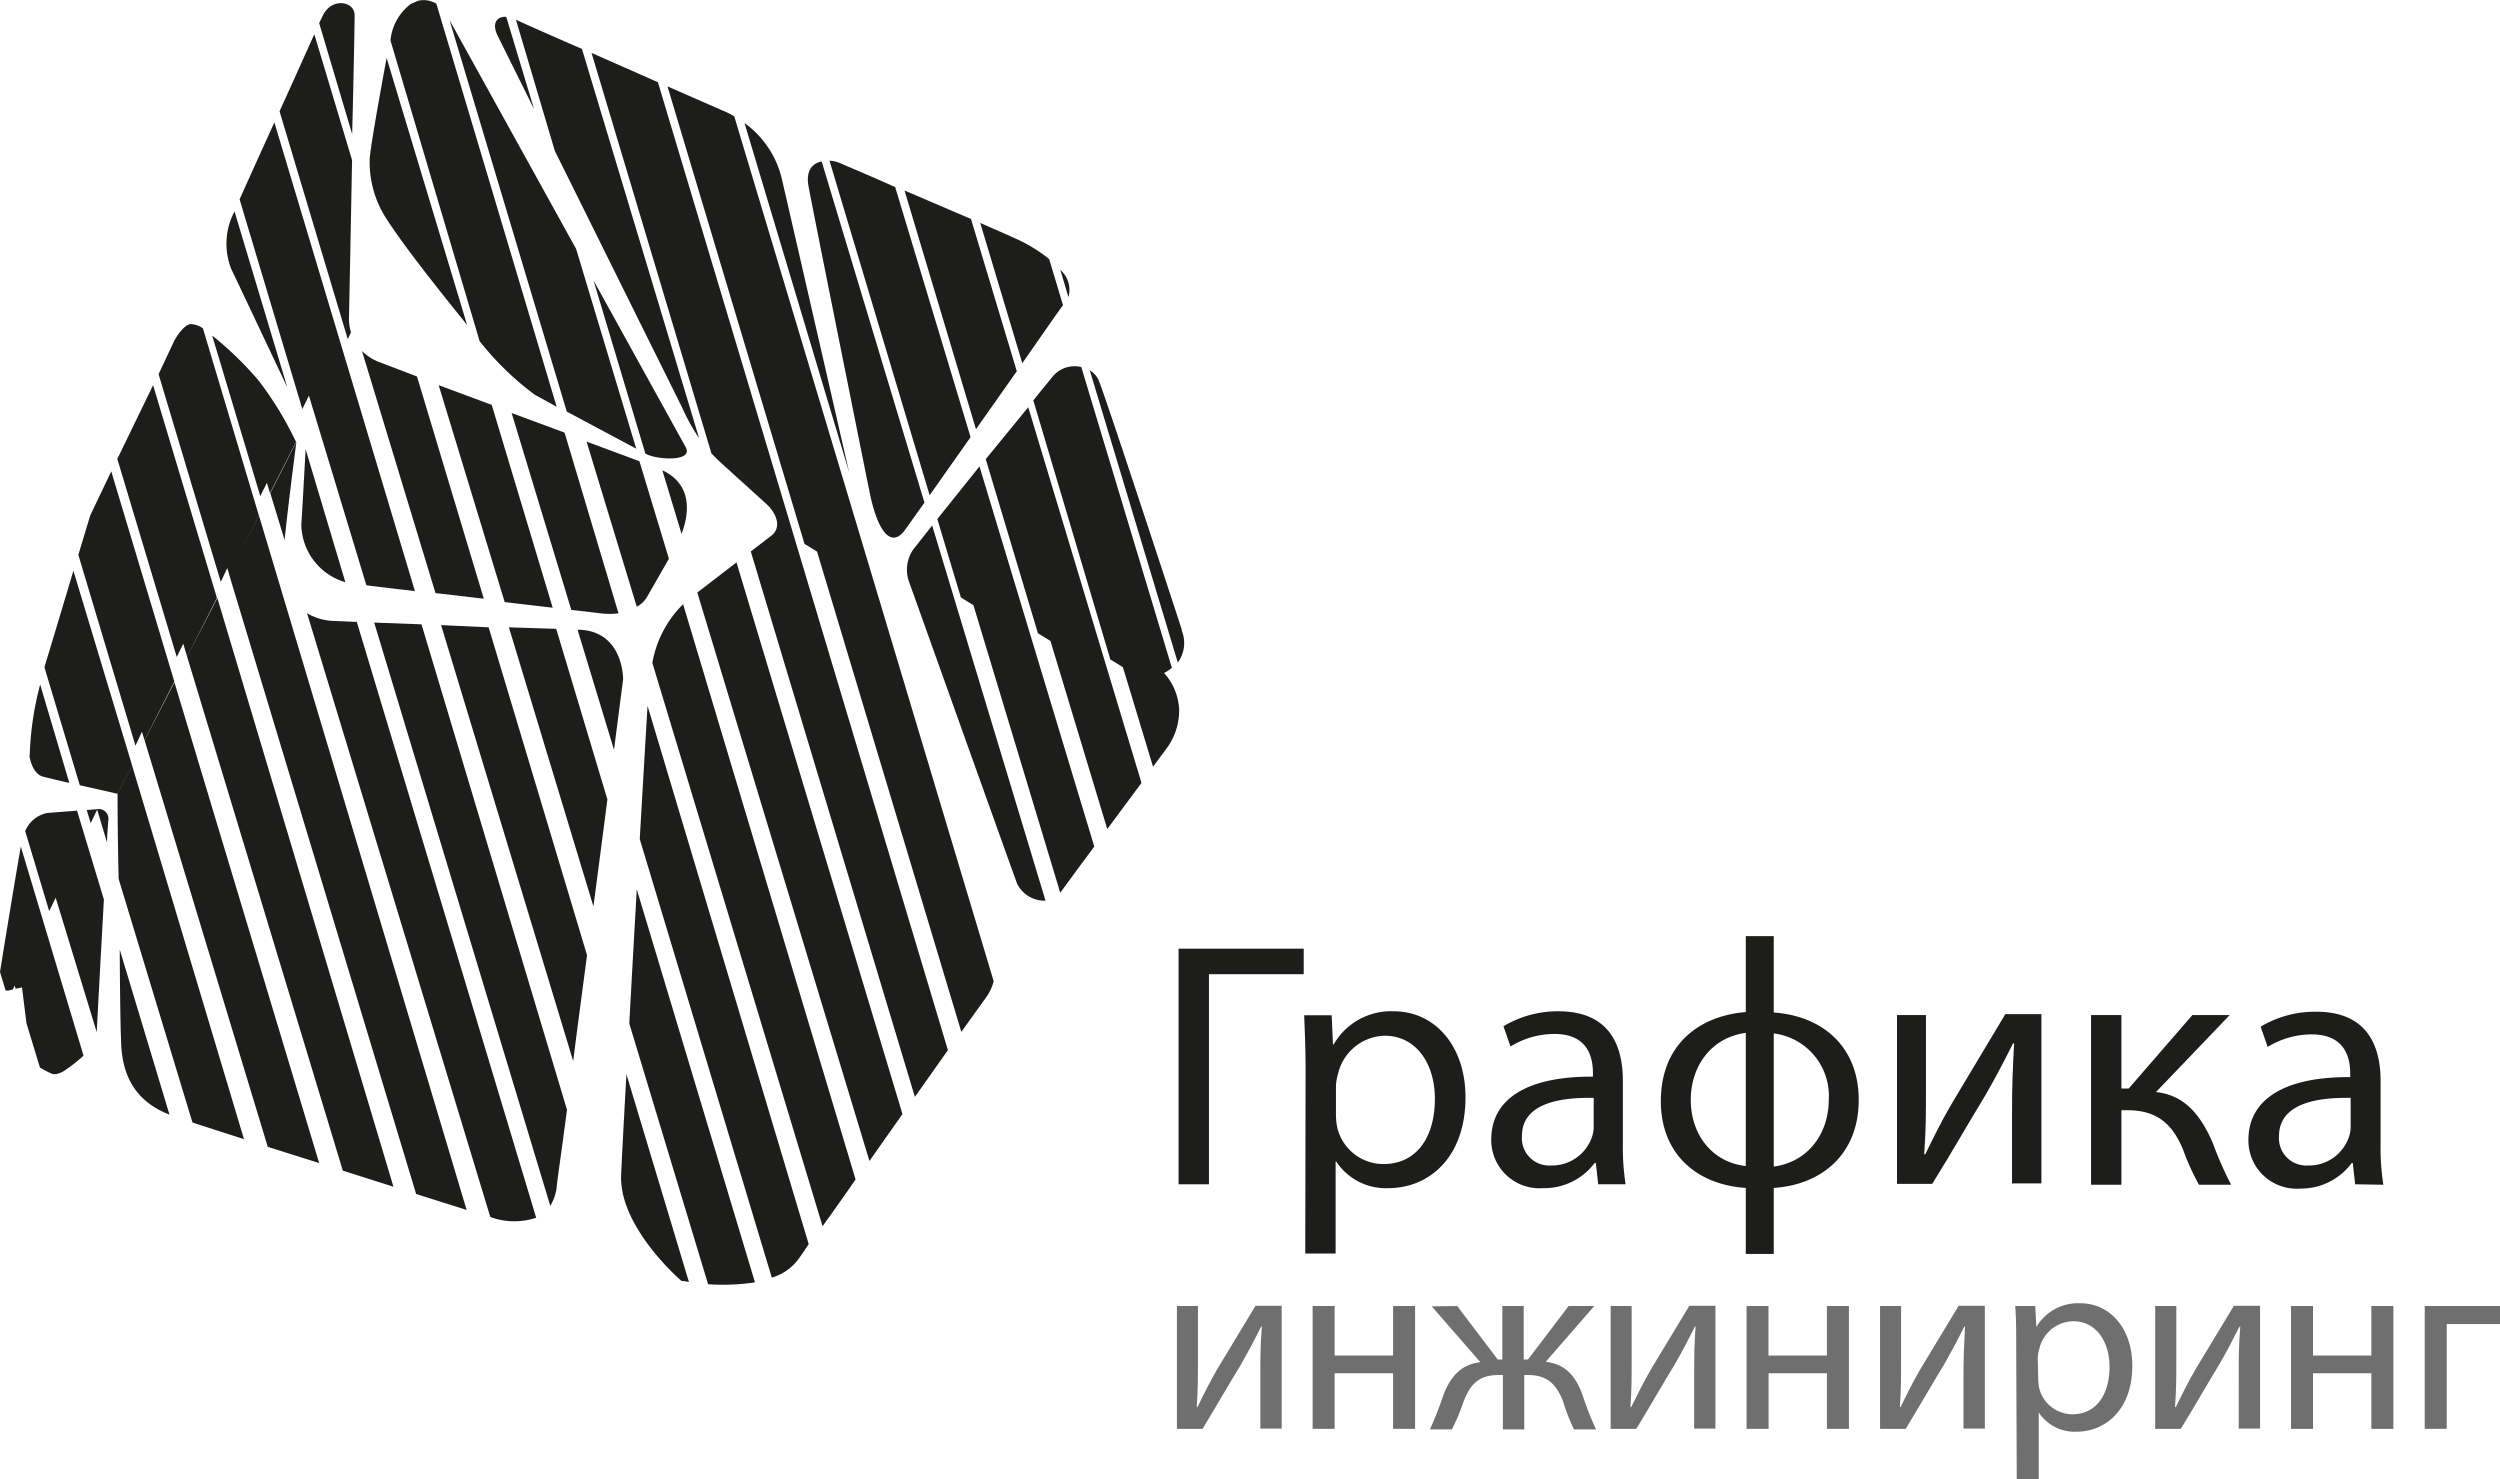 <?xml version="1.0" encoding="UTF-8"?> <svg xmlns="http://www.w3.org/2000/svg" viewBox="0 0 227.16 134.39"> <defs> <style>.cls-1{fill:#1d1d1b;}.cls-2{fill:#706f6f;}</style> </defs> <g id="Слой_2" data-name="Слой 2"> <g id="Слой_1-2" data-name="Слой 1"> <path class="cls-1" d="M118.46,86.2v2.32h-8.61v19.09h-2.76V86.2Z"></path> <path class="cls-1" d="M118.63,97.25c0-2-.07-3.55-.13-5H121l.12,2.64h.07a6,6,0,0,1,5.46-3c3.72,0,6.51,3.14,6.51,7.81,0,5.53-3.36,8.26-7,8.26a5.4,5.4,0,0,1-4.74-2.41h-.06v8.35h-2.76Zm2.76,4.1a5.77,5.77,0,0,0,.13,1.15,4.31,4.31,0,0,0,4.19,3.27c3,0,4.67-2.42,4.67-5.94,0-3.08-1.62-5.72-4.58-5.72a4.47,4.47,0,0,0-4.22,3.46,4.32,4.32,0,0,0-.19,1.15Z"></path> <path class="cls-1" d="M145.22,107.61l-.22-1.94h-.1a5.72,5.72,0,0,1-4.7,2.29,4.38,4.38,0,0,1-4.7-4.42c0-3.71,3.3-5.75,9.24-5.71v-.32c0-1.27-.35-3.56-3.49-3.56a7.64,7.64,0,0,0-4,1.14l-.64-1.84a9.58,9.58,0,0,1,5-1.36c4.7,0,5.85,3.2,5.85,6.29v5.75a21.72,21.72,0,0,0,.25,3.68Zm-.41-7.85c-3.05-.06-6.52.48-6.52,3.47a2.48,2.48,0,0,0,2.64,2.67,3.84,3.84,0,0,0,3.72-2.58,3,3,0,0,0,.16-.89Z"></path> <path class="cls-1" d="M161.17,85.06V92c4.48.32,7.72,3.14,7.72,7.94,0,5-3.43,7.72-7.72,8v6h-2.54v-6c-4.45-.29-7.72-3.08-7.72-7.88,0-5.08,3.4-7.75,7.72-8.1V85.06Zm-2.54,8.79c-3.12.42-5,3-5,6.1s1.91,5.66,5,6ZM161.17,106c3.08-.41,5-2.95,5-6.1a5.72,5.72,0,0,0-5-6Z"></path> <path class="cls-1" d="M175,92.23v6.49c0,2.44,0,4-.16,6.16l.1,0c.92-1.87,1.46-3,2.48-4.73l4.79-8h3.28v15.38h-2.67V101.1c0-2.51.06-3.81.19-6.29h-.1c-1,2-1.65,3.21-2.54,4.76-1.46,2.39-3.14,5.34-4.8,8h-3.2V92.23Z"></path> <path class="cls-1" d="M192.76,92.23v6.68h.66l5.79-6.68h3.39l-6.7,7c2.48.26,4,1.91,5.18,4.67a31.57,31.57,0,0,0,1.65,3.75h-2.92a21.15,21.15,0,0,1-1.43-3.14c-1-2.48-2.48-3.63-5.08-3.63h-.54v6.77H190V92.23Z"></path> <path class="cls-1" d="M214,107.61l-.22-1.94h-.09A5.73,5.73,0,0,1,209,108a4.38,4.38,0,0,1-4.7-4.42c0-3.71,3.31-5.75,9.25-5.71v-.32c0-1.27-.35-3.56-3.5-3.56a7.64,7.64,0,0,0-4,1.14l-.64-1.84a9.62,9.62,0,0,1,5.06-1.36c4.7,0,5.84,3.2,5.84,6.29v5.75a21.72,21.72,0,0,0,.25,3.68Zm-.41-7.85c-3-.06-6.51.48-6.51,3.47a2.48,2.48,0,0,0,2.63,2.67,3.83,3.83,0,0,0,3.72-2.58,2.74,2.74,0,0,0,.16-.89Z"></path> <path class="cls-2" d="M108.85,118.67v4.7c0,1.78,0,2.89-.11,4.48l.07,0c.66-1.36,1.06-2.14,1.79-3.44l3.48-5.76h2.38v11.16h-1.94V125.1c0-1.82,0-2.76.14-4.56h-.07c-.71,1.43-1.2,2.33-1.84,3.46-1.06,1.73-2.29,3.87-3.48,5.83h-2.33V118.67Z"></path> <path class="cls-2" d="M121.27,118.67v4.5h5.31v-4.5h2v11.16h-2v-5.05h-5.31v5.05h-2V118.67Z"></path> <path class="cls-2" d="M132.41,118.67l3.68,4.86h.42v-4.86h1.94v4.86h.39l3.69-4.86h2.33l-4.41,5.07c1.69.19,2.68,1.18,3.34,3a28.6,28.6,0,0,0,1.23,3.14h-2a17,17,0,0,1-1-2.56c-.69-1.82-1.72-2.38-3.18-2.38h-.34v4.94h-1.94v-4.94h-.37c-1.57,0-2.51.58-3.2,2.4a19.92,19.92,0,0,1-1.06,2.54h-2a33,33,0,0,0,1.22-3.11c.69-1.8,1.68-2.79,3.36-3l-4.42-5.07Z"></path> <path class="cls-2" d="M148.26,118.67v4.7c0,1.78,0,2.89-.11,4.48l.07,0c.67-1.36,1.06-2.14,1.8-3.44l3.48-5.76h2.37v11.16h-1.93V125.1c0-1.82,0-2.76.13-4.56H154c-.71,1.43-1.19,2.33-1.84,3.46-1.06,1.73-2.28,3.87-3.48,5.83h-2.33V118.67Z"></path> <path class="cls-2" d="M160.69,118.67v4.5H166v-4.5h2v11.16h-2v-5.05h-5.3v5.05h-2V118.67Z"></path> <path class="cls-2" d="M172.74,118.67v4.7c0,1.78,0,2.89-.11,4.48l.06,0c.67-1.36,1.06-2.14,1.8-3.44l3.48-5.76h2.38v11.16h-1.94V125.1c0-1.82.05-2.76.14-4.56h-.07c-.71,1.43-1.2,2.33-1.84,3.46-1.06,1.73-2.29,3.87-3.48,5.83h-2.33V118.67Z"></path> <path class="cls-2" d="M183.2,122.31c0-1.43,0-2.58-.09-3.64h1.82l.1,1.91h0a4.39,4.39,0,0,1,4-2.16c2.69,0,4.72,2.28,4.72,5.67,0,4-2.44,6-5.07,6a3.89,3.89,0,0,1-3.43-1.75h0v6.06h-2Zm2,3a5.27,5.27,0,0,0,.09.83,3.13,3.13,0,0,0,3,2.37c2.15,0,3.39-1.75,3.39-4.31,0-2.24-1.17-4.15-3.32-4.15a3.23,3.23,0,0,0-3.06,2.51,3.35,3.35,0,0,0-.14.83Z"></path> <path class="cls-2" d="M197.75,118.67v4.7c0,1.78,0,2.89-.12,4.48l.07,0c.67-1.36,1.06-2.14,1.8-3.44l3.48-5.76h2.38v11.16h-1.94V125.1c0-1.82,0-2.76.14-4.56h-.07c-.72,1.43-1.2,2.33-1.85,3.46-1.06,1.73-2.28,3.87-3.48,5.83h-2.33V118.67Z"></path> <path class="cls-2" d="M210.17,118.67v4.5h5.3v-4.5h2v11.16h-2v-5.05h-5.3v5.05h-2V118.67Z"></path> <path class="cls-2" d="M227.16,118.67v1.64h-4.84v9.52h-2V118.67Z"></path> <path class="cls-1" d="M45.23,3.27l3.3,6.65L46,1.53C45.22,1.47,44.62,2.05,45.23,3.27Zm21.49,7.31c-.2-.11-.38-.23-.59-.33l-5.48-2.4L73.1,49.42l1.14.7L87.35,93.76l2.34-3.26a4.27,4.27,0,0,0,.6-1.34ZM56.44,106.74c-.22,4.78,5.48,9.65,5.48,9.65s.26,0,.68.1L56.92,97.61C56.67,102.06,56.49,105.5,56.44,106.74Zm1.69-30.5,12,39.85a4.64,4.64,0,0,0,2.35-1.59c.23-.31.59-.81,1-1.46L58.84,64.14C58.69,66.58,58.43,71.05,58.13,76.24Zm5.39-36.43L52.88,4.45c-3-1.31-5.36-2.35-6-2.66L50.41,13.7c3.9,7.87,9,18.16,11.58,23.35A17.62,17.62,0,0,0,63.52,39.81Zm-9.77-35L64.64,41.19c.44.47.85.84,1.22,1.18l3.72,3.37c1.1,1,1.4,2.24.52,2.92l-1.88,1.45h0L83.13,99.67l3-4.25L59.78,7.47ZM71.05,16.3a8.71,8.71,0,0,0-3.4-5.12l9.51,31.75C74.92,33.15,71.34,17.52,71.05,16.3ZM63.36,53.84,79,105.49,82,101.23,66.92,51.1ZM57.18,93l7.16,23.69a19.53,19.53,0,0,0,4.26-.17L57.86,80.81C57.63,84.87,57.39,89.1,57.18,93Zm2.1-32.75,15.46,51.17c.87-1.21,1.91-2.66,3-4.25L62.07,54.9A9.86,9.86,0,0,0,59.28,60.21Z"></path> <path class="cls-1" d="M76.3,14.81a2.7,2.7,0,0,0-.93-.21L84.47,45l3.72-5.28L81.34,17C78.8,15.86,76.72,15,76.3,14.81Zm5.89,2.5L88.68,39l3.71-5.27L88.23,19.9Zm-8.73-.42c.31,1.73,3.67,18.46,5.55,27.81.75,3.7,2,5.15,3.24,3.43L84,45.67l-9.34-31C73.85,14.83,73.21,15.46,73.46,16.89Zm19.11,4.92c-.53-.25-1.84-.83-3.5-1.55L92.89,33c1.68-2.39,3-4.33,3.7-5.27l-1.26-4.19A13.85,13.85,0,0,0,92.57,21.81Zm3.78,2.72L97.08,27A2.39,2.39,0,0,0,96.35,24.53Z"></path> <path class="cls-1" d="M106.48,60.68,98.25,33.35a2.58,2.58,0,0,0-2.66.94c-.25.31-.88,1.07-1.7,2.09l7,23.54,1.14.7,2.74,9.05,1.13-1.53a5.79,5.79,0,0,0,1.24-3.72,5.31,5.31,0,0,0-1.37-3.27A3.28,3.28,0,0,0,106.48,60.68ZM83,49.9A3.24,3.24,0,0,0,82.65,53s9.26,25.92,9.77,27.3A2.78,2.78,0,0,0,95,81.84L84.7,47.75Zm24.39,7.33c-1.94-5.93-7.13-21.75-7.59-22.75a2.07,2.07,0,0,0-.78-.83l8,26.55A3,3,0,0,0,107.35,57.23ZM89.57,41.72l4.74,15.82,1.14.7,5.16,17.09,3.11-4.19L93.43,37Zm-4.4,5.44,2.14,7.13,1.14.7,7.89,26.13c.44-.61,1.66-2.27,3.09-4.2L89,42.38Z"></path> <path class="cls-1" d="M39.19.13A2.07,2.07,0,0,0,38,.07l-.66.28a4.7,4.7,0,0,0-1.85,3.23l0,.13L43.58,31a26.4,26.4,0,0,0,5,4.86l2,1.1L39.65.34A1.73,1.73,0,0,0,39.19.13Zm-5.6,14.39a9.45,9.45,0,0,0,1.3,5c1.7,2.77,5.76,7.79,7.55,10L35.13,5.26C34.44,9,33.59,13.76,33.59,14.52ZM62.32,40.66,53.93,25.48l4.71,15.73h0C59.57,41.78,63,42,62.32,40.66ZM40.85,1.84,51.5,37.4l6.31,3.37L52.35,22.62C47.31,13.5,42.05,4,40.85,1.84Z"></path> <path class="cls-1" d="M32.22,1.37c0-1.27-2.11-1.64-2.91.09L29,2.1l3,10.09C32.14,6.6,32.23,1.87,32.22,1.37ZM39.86,35l6,19.71,4.36.51L44.68,36.79Zm6.63,2.53,5.42,17.89,2.67.31a6.7,6.7,0,0,0,1.62,0L51.3,39.31Zm6.81,2.6,4.56,15a2.42,2.42,0,0,0,.92-.87l2-3.49L58.1,41.91Zm6.9,2.66,1.73,5.72C63,45.67,62.24,43.69,60.2,42.74ZM27.38,47.68a5.54,5.54,0,0,0,4,5.22L27.77,40.82C27.65,43,27.45,46.67,27.38,47.68ZM21.77,18.11l5.7,19.06.6-1.22,5.22,17.23c1.08.14,2.62.32,4.41.53L24.93,11.12C23.6,14.05,22.37,16.77,21.77,18.11ZM31.89,30.2a4.45,4.45,0,0,1-.18-1.33c.07-3.34.18-9,.28-14.32L28.56,3.11c-.86,1.91-2,4.46-3.16,7l6.2,20.71Zm2.54,2.69a4.41,4.41,0,0,1-1.54-1l6.68,22,4.39.51L37.89,34.21ZM21,24.41c.45.94,3.22,6.8,5.11,10.8l-4.8-16A6.26,6.26,0,0,0,21,24.41Z"></path> <path class="cls-1" d="M16.65,58.49,17,59.65l2.71-5.32L13.91,35l-3.25,6.7,5.4,18Zm4-6.87.17.54,2.7-5.32-5.08-17a2,2,0,0,0-1.16-.39c-.74.16-1.46,1.54-1.46,1.54L14.41,34l5.65,18.87ZM12.9,66.49l.23.77,2.71-5.33-5.73-19.1-1.91,4s-.47,1.55-1.08,3.59l5.19,17.34ZM6.67,51.86c-1,3.35-2.18,7.28-2.45,8.16-.06.2-.12.4-.18.62L7.25,71.35l3.41.77L12,69.54Zm-4,16.81c.17,1,.61,1.69,1.15,1.87.21.07,1.26.32,2.48.6L3.65,62.2A28,28,0,0,0,2.7,68.67Zm21.58-24.8.28.93,2.37-4.64a30.75,30.75,0,0,0-3.41-5.59,30.71,30.71,0,0,0-4.21-4.08l4.37,14.59ZM11,94.55c.06,3.74,1.79,5.71,4.4,6.73l-4.52-15C10.9,89.86,10.94,93.15,11,94.55ZM25.86,49.07c.34-3.35,1.07-8.91,1.07-8.91l-2.37,4.65ZM52.6,57.22h-.12l3.31,10.91c.5-3.87.83-6.4.83-6.4S56.68,57.34,52.6,57.22ZM40.08,56.8l12,39.61c.38-3,.82-6.27,1.26-9.62L44.4,57ZM34,56.57l16,53a4.39,4.39,0,0,0,.58-1.64c0-.35.42-3.1.94-7.09L38.3,56.73Zm-3.66-.15a5,5,0,0,1-2.44-.7l16.65,54.86a6.29,6.29,0,0,0,4.17.07L32.42,56.51ZM10.68,72.1s0,3.49.1,7.76L17.49,102l4.68,1.51L12,69.55ZM46.24,57l7.68,25.36c.45-3.41.89-6.75,1.27-9.72l-4.65-15.5ZM13.14,67.27l11.19,36.94L29,105.68,15.85,62ZM17,59.66l14.15,46.71,4.6,1.46-16-53.49Zm3.81-7.49,17,56.32,4.59,1.45L23.53,46.84Z"></path> <path class="cls-1" d="M0,88.32.51,90A1,1,0,0,0,.8,90l.37-.1.16-.34.09.28L2,89.72s.2,1.64.41,3.28l1.22,4a8.48,8.48,0,0,0,1.07.56c.39.17,1-.15,1.32-.39a13.21,13.21,0,0,0,1.57-1.25l-5.7-19C1.26,80.55.3,86.43,0,88.32ZM4.29,73.87a2.75,2.75,0,0,0-2,1.65l2.18,7.27.59-1.22L8.79,93.79c.08-1.65.38-7.17.65-12.06L7,73.66Zm4.49-.34-.9.07.36,1.19.59-1.22.9,3c0-.79.08-1.47.11-2A.89.89,0,0,0,8.78,73.53Z"></path> </g> </g> </svg> 